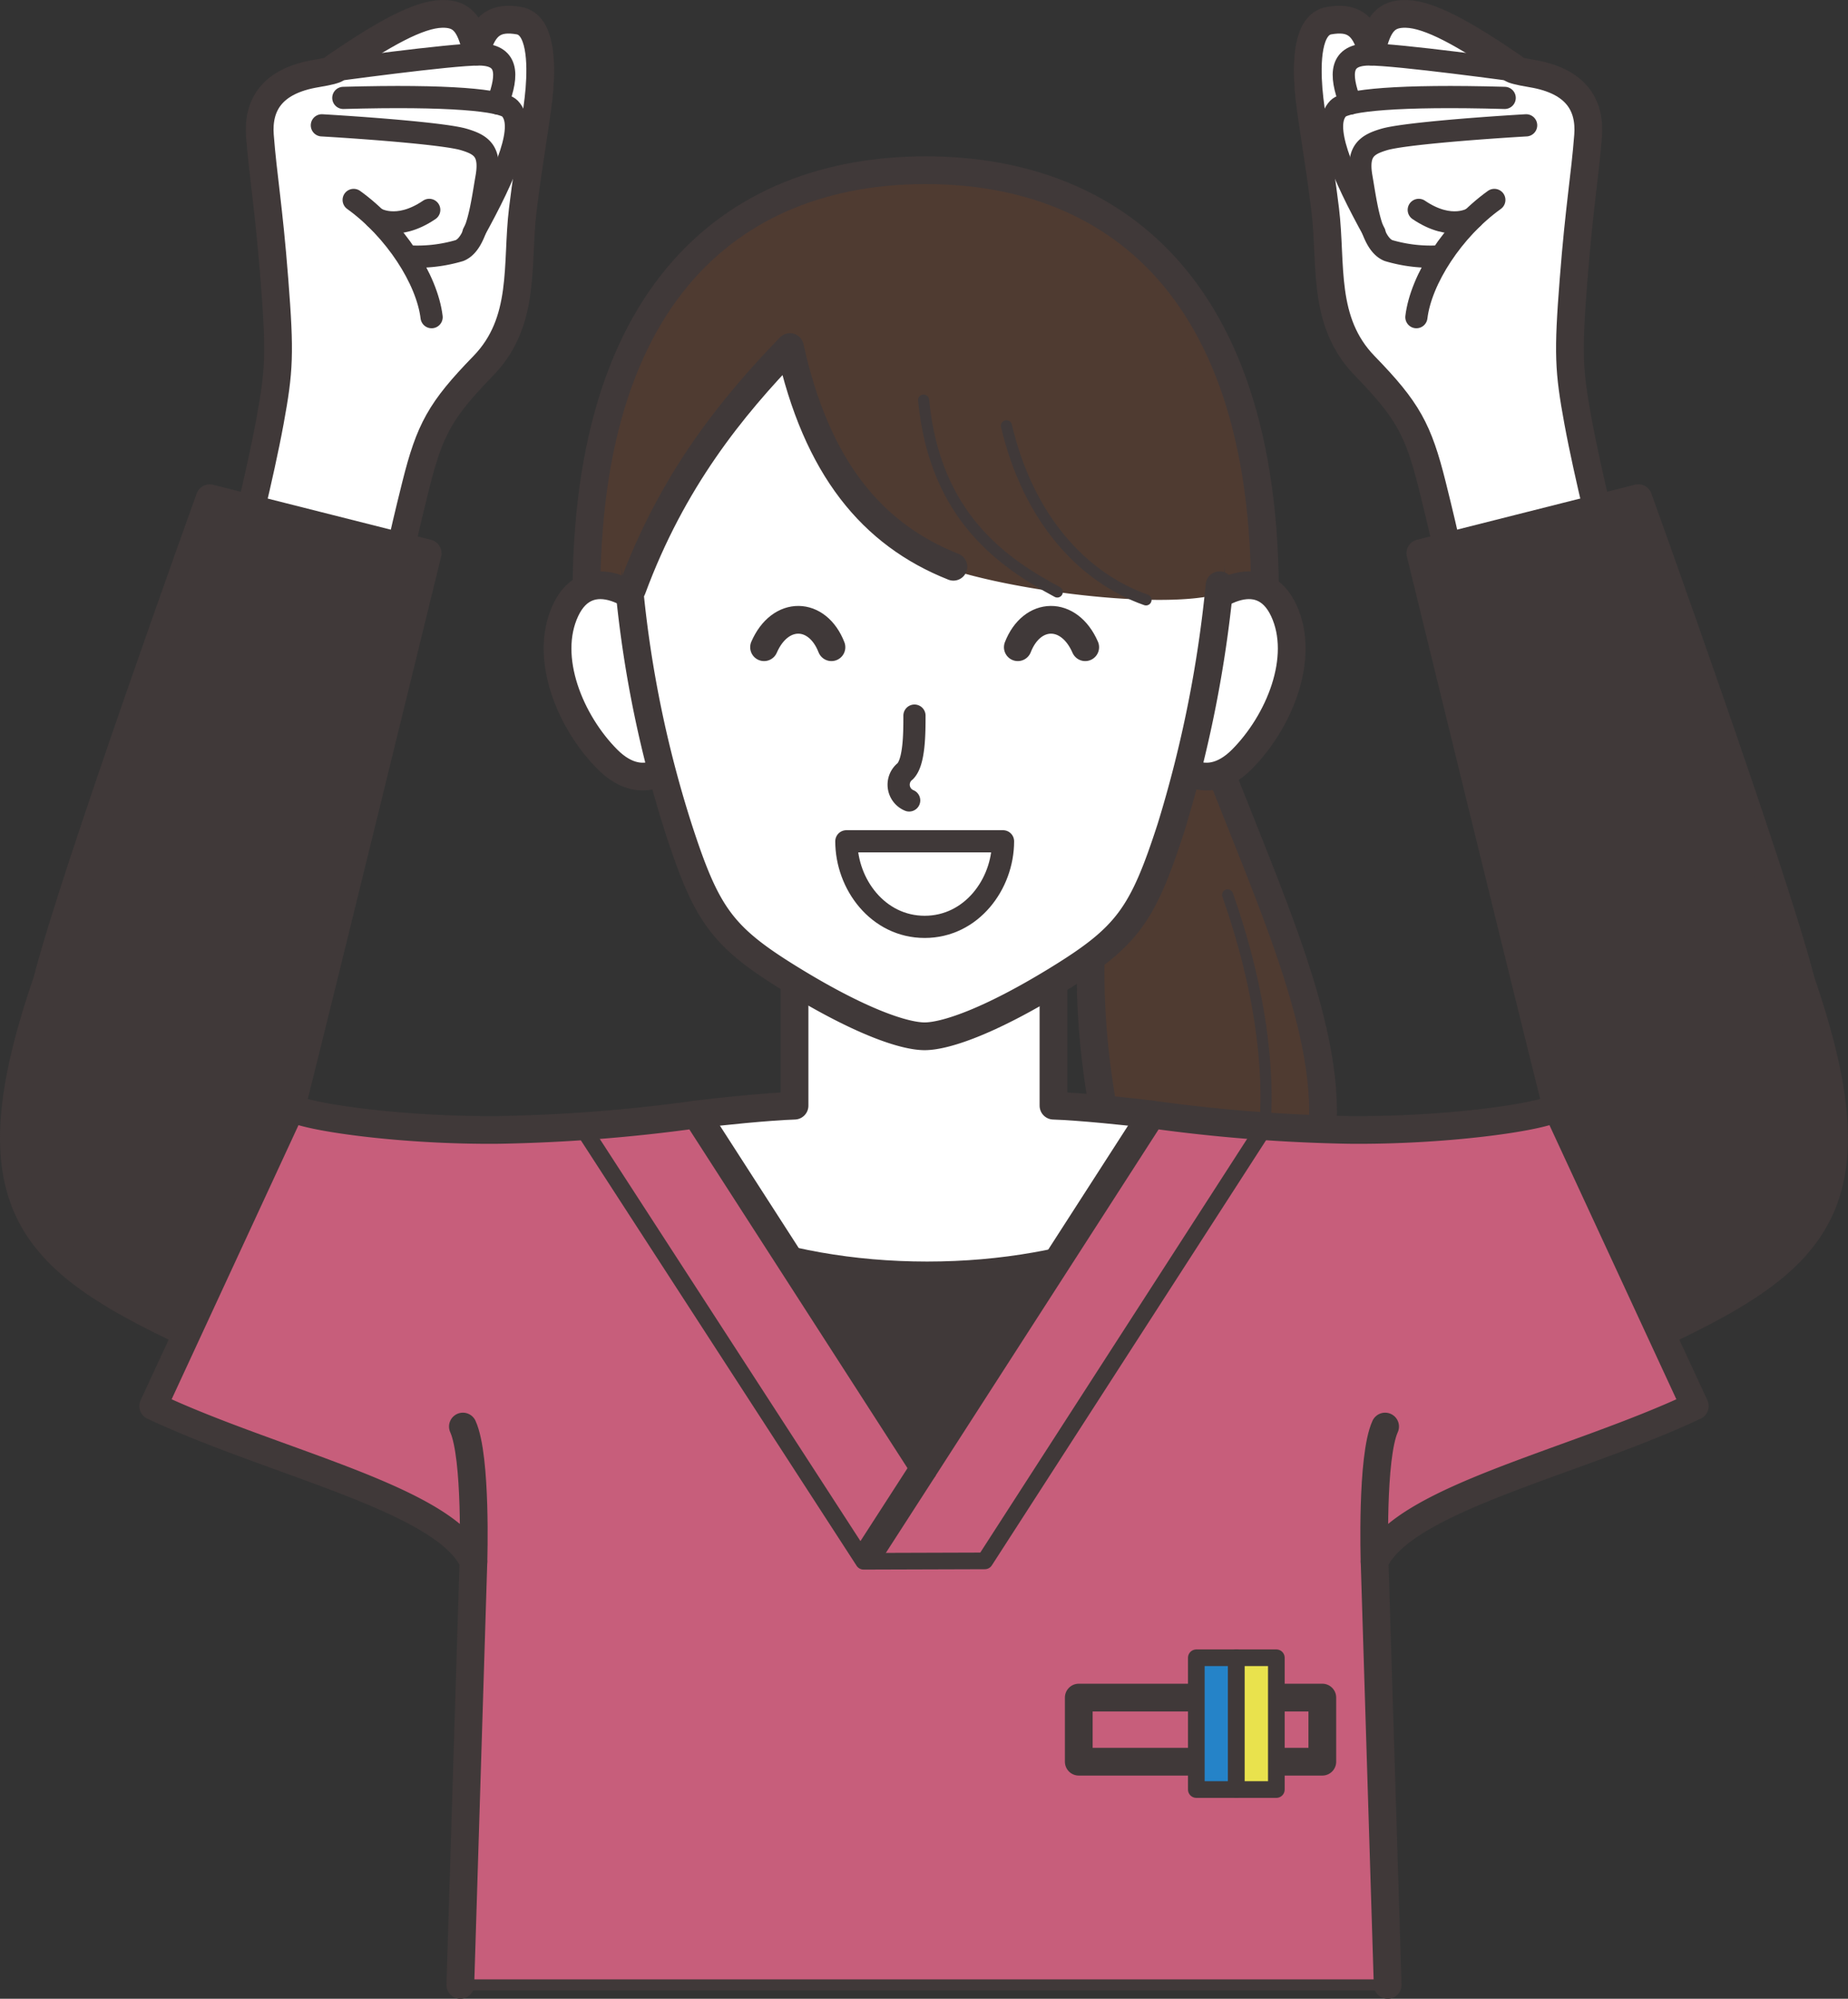 <svg xmlns="http://www.w3.org/2000/svg" viewBox="0 0 166.557 180.128">
  <rect x="0" y="0" width="166.557" height="180.128" fill="#333333" stroke="none"/>
  <defs>
    <clipPath id="a">
      <path fill="none" stroke="#403939" d="M0 0h166.557v180.128H0z"/>
    </clipPath>
  </defs>
  <g>
    <path d="M102.653 45c4.85 30.148 29.333 56.758 7.99 70.542H99.982c4.064-5.506-2.735-13.443-1.555-32.592S102.653 45 102.653 45" fill="#4f3b31" stroke="#403939"/>
    <path d="M102.653 45c4.85 30.148 29.333 56.758 7.99 70.542H99.982c4.064-5.506-2.735-13.443-1.555-32.592S102.653 45 102.653 45Z" fill="none" stroke="#403939" stroke-linecap="round" stroke-linejoin="round" stroke-width="2.5"/>
    <path d="M110.643 80.645c4.529 12.856 4.437 24.1.77 29.93" fill="none" stroke="#403939" stroke-linecap="round" stroke-linejoin="round"/>
    <path d="M115.061 101.577c-5.774-.372-10.644-1.063-13.784-1.475a63.243 63.243 0 0 0-6.33-.46V86.816H71.61v12.826a63.243 63.243 0 0 0-6.33.46c-3.14.412-8.01 1.1-13.784 1.475v42.057h63.565Z" fill="#fff" stroke="#403939"/>
    <path d="M71.61 86.816v12.826c-2.241.068-6.851.531-8.86.794" fill="none" stroke="#403939" stroke-linecap="round" stroke-linejoin="round" stroke-width="2.5"/>
    <path d="M103.807 100.436c-2.009-.264-6.619-.727-8.859-.794V86.815" fill="none" stroke="#403939" stroke-linecap="round" stroke-linejoin="round" stroke-width="2.5"/>
    <path d="M115.061 104.257a60.934 60.934 0 0 0-1.571-.654c-4.6 6.625-16.248 11.339-29.928 11.339s-25.333-4.714-29.928-11.342c-.734.292-1.444.593-2.138.9v39.13h63.565Z" fill="#403939" stroke="#403939"/>
    <path d="M113.49 103.6c-4.6 6.626-16.249 11.339-29.928 11.339s-25.333-4.71-29.928-11.339" fill="none" stroke="#403939" stroke-linecap="round" stroke-linejoin="round" stroke-width="2.5"/>
    <path d="M142.231 38.011c-.854-4.646-.928-6.132-.409-12.781s1.029-9.346 1.309-13c.209-2.721-1.045-4.93-5.054-5.6-2.625-.438-1.677-.565-1.677-.565-4.429-3.027-7.54-4.757-9.651-4.813-1.78-.047-2.58.828-3.131 3.388-.629-2.513-1.842-3.128-3.841-2.777s-2.017 3.877-1.839 6.169.9 5.951 1.5 10.866-.331 10.064 3.557 14.065 4.832 5.746 6.09 10.771 2.031 8.787 2.031 8.787l13.826-2.507s-1.817-7.151-2.708-12" fill="#fff" stroke="#403939"/>
    <path d="M142.231 38.011c-.854-4.646-.928-6.132-.409-12.781s1.029-9.346 1.309-13c.209-2.721-1.045-4.93-5.054-5.6-2.625-.438-1.677-.565-1.677-.565-4.429-3.027-7.54-4.757-9.651-4.813-1.78-.047-2.58.828-3.131 3.388-.629-2.513-1.842-3.128-3.841-2.777s-2.017 3.877-1.839 6.169.9 5.951 1.5 10.866-.331 10.064 3.557 14.065 4.832 5.746 6.09 10.771 2.031 8.787 2.031 8.787l13.826-2.507s-1.82-7.151-2.711-12.003Z" fill="none" stroke="#403939" stroke-linecap="round" stroke-linejoin="round" stroke-width="2.5"/>
    <path d="M137.547 11.294c-4.821.285-11.176.8-12.78 1.271s-2.472 1.071-2.057 3.435.817 5.927 2.43 6.58a13.4 13.4 0 0 0 4.4.538" fill="none" stroke="#403939" stroke-linecap="round" stroke-linejoin="round" stroke-width="2"/>
    <path d="M134.682 18.018c-3.727 2.678-6.612 7.157-7.025 10.565" fill="none" stroke="#403939" stroke-linecap="round" stroke-linejoin="round" stroke-width="2"/>
    <path d="M132.73 19.653s-1.925 1.257-4.86-.738" fill="none" stroke="#403939" stroke-linecap="round" stroke-linejoin="round" stroke-width="2"/>
    <path d="M135.614 8.823c-9.565-.268-14.289.209-15.009.951-1.492 1.536.207 5.659 3.284 11.227" fill="none" stroke="#403939" stroke-linecap="round" stroke-linejoin="round" stroke-width="2"/>
    <path d="M136.86 6.394s-11.007-1.514-13.513-1.486-2.677 1.672-1.629 4.41" fill="none" stroke="#403939" stroke-linecap="round" stroke-linejoin="round" stroke-width="2"/>
    <path d="M149.7 120.134c14.108-6.661 19.514-11.7 12.624-31.7-2.395-9.485-14.666-43.54-14.666-43.54l-19.645 4.962s9.892 40.483 12.288 49.968" fill="#403939" stroke="#403939"/>
    <path d="M149.7 120.134c14.108-6.661 19.514-11.7 12.624-31.7-2.395-9.485-14.666-43.54-14.666-43.54l-19.645 4.962s9.892 40.483 12.288 49.968" fill="none" stroke="#403939" stroke-linecap="round" stroke-linejoin="round" stroke-width="2.5"/>
    <path d="M24.326 38.011c.854-4.646.928-6.132.409-12.781s-1.029-9.346-1.309-13c-.209-2.721 1.045-4.93 5.054-5.6 2.625-.438 1.677-.565 1.677-.565 4.429-3.027 7.54-4.757 9.651-4.813 1.78-.047 2.58.828 3.131 3.388.629-2.513 1.842-3.128 3.841-2.777s2.02 3.877 1.839 6.169-.9 5.951-1.5 10.866.331 10.064-3.557 14.065-4.832 5.746-6.09 10.771-2.031 8.787-2.031 8.787l-13.823-2.507s1.817-7.151 2.708-12" fill="#fff" stroke="#403939"/>
    <path d="M24.326 38.011c.854-4.646.928-6.132.409-12.781s-1.029-9.346-1.309-13c-.209-2.721 1.045-4.93 5.054-5.6 2.625-.438 1.677-.565 1.677-.565 4.429-3.027 7.54-4.757 9.651-4.813 1.78-.047 2.58.828 3.131 3.388.629-2.513 1.842-3.128 3.841-2.777s2.02 3.877 1.839 6.169-.9 5.951-1.5 10.866.331 10.064-3.557 14.065-4.832 5.746-6.09 10.771-2.031 8.787-2.031 8.787l-13.823-2.507s1.817-7.151 2.708-12.003Z" fill="none" stroke="#403939" stroke-linecap="round" stroke-linejoin="round" stroke-width="2.5"/>
    <path d="M29.01 11.294c4.821.285 11.176.8 12.78 1.271s2.472 1.071 2.057 3.435-.816 5.927-2.43 6.58a13.4 13.4 0 0 1-4.4.538" fill="none" stroke="#403939" stroke-linecap="round" stroke-linejoin="round" stroke-width="2"/>
    <path d="M31.875 18.018C35.6 20.7 38.487 25.175 38.9 28.583" fill="none" stroke="#403939" stroke-linecap="round" stroke-linejoin="round" stroke-width="2"/>
    <path d="M33.827 19.653s1.924 1.257 4.86-.738" fill="none" stroke="#403939" stroke-linecap="round" stroke-linejoin="round" stroke-width="2"/>
    <path d="M30.943 8.823c9.565-.268 14.289.209 15.009.951 1.492 1.536-.207 5.659-3.283 11.227" fill="none" stroke="#403939" stroke-linecap="round" stroke-linejoin="round" stroke-width="2"/>
    <path d="M29.7 6.394s11-1.514 13.51-1.486 2.677 1.672 1.629 4.41" fill="none" stroke="#403939" stroke-linecap="round" stroke-linejoin="round" stroke-width="2"/>
    <path d="M16.854 120.134c-14.108-6.661-19.514-11.7-12.624-31.7C6.625 78.951 18.9 44.9 18.9 44.9l19.645 4.962s-9.896 40.479-12.292 49.964" fill="#403939" stroke="#403939"/>
    <path d="M16.854 120.134c-14.108-6.661-19.514-11.7-12.624-31.7C6.625 78.951 18.9 44.9 18.9 44.9l19.645 4.962s-9.896 40.479-12.292 49.964" fill="none" stroke="#403939" stroke-linecap="round" stroke-linejoin="round" stroke-width="2.5"/>
    <path d="M152.749 126.715 140.3 99.826c-1.556.889-10.162 2.089-18.74 2a147.616 147.616 0 0 1-17.758-1.39l-20.523 31.873-20.528-31.873a147.616 147.616 0 0 1-17.758 1.39c-8.578.089-17.184-1.111-18.74-2l-12.444 26.889c10.757 5.079 26.222 8.332 28.859 14.012l-1.179 38.151h83.579l-1.178-38.151c2.637-5.68 18.1-8.933 28.859-14.012" fill="#c75e7b" stroke="#403939"/>
    <path d="m125.068 178.878-1.179-38.151c2.637-5.68 18.1-8.933 28.86-14.012L140.3 99.826c-1.555.889-10.162 2.089-18.74 2a147.6 147.6 0 0 1-17.757-1.39l-20.525 31.873-20.528-31.873a147.615 147.615 0 0 1-17.757 1.39c-8.578.089-17.185-1.111-18.741-2l-12.444 26.889c10.758 5.079 26.222 8.332 28.86 14.012l-1.179 38.151" fill="none" stroke="#403939" stroke-linecap="round" stroke-linejoin="round" stroke-width="2.5"/>
    <path d="M42.668 140.727s.305-9.408-.949-12.168" fill="none" stroke="#403939" stroke-linecap="round" stroke-linejoin="round" stroke-width="2.5"/>
    <path d="M123.889 140.727s-.305-9.408.949-12.168" fill="none" stroke="#403939" stroke-linecap="round" stroke-linejoin="round" stroke-width="2.5"/>
    <path d="M113.848 58.9c1.879-32.49-13.205-43.561-30.417-43.561S51.135 26.413 53.014 58.9Z" fill="#4f3b31" stroke="#403939"/>
    <path d="M53.014 58.9c-1.879-32.49 13.205-43.561 30.417-43.561s32.3 11.071 30.417 43.561Z" fill="none" stroke="#403939" stroke-linecap="round" stroke-linejoin="round" stroke-width="2.5"/>
    <path d="M60.25 56.939c-2.543-3.747-7.264-6.225-9.272-1.942s.439 10.106 3.785 13.452 6.558.535 6.825-1.874-1.338-9.636-1.338-9.636" fill="#fff" stroke="#403939"/>
    <path d="M60.25 56.939c-2.543-3.747-7.264-6.225-9.272-1.942s.439 10.106 3.785 13.452 6.558.535 6.825-1.874-1.338-9.636-1.338-9.636Z" fill="none" stroke="#403939" stroke-linecap="round" stroke-linejoin="round" stroke-width="2.5"/>
    <path d="M106.423 56.939c2.542-3.747 7.264-6.225 9.271-1.942s-.438 10.106-3.784 13.452-6.559.535-6.826-1.874 1.339-9.636 1.339-9.636" fill="#fff" stroke="#403939"/>
    <path d="M106.423 56.939c2.542-3.747 7.264-6.225 9.271-1.942s-.438 10.106-3.784 13.452-6.559.535-6.826-1.874 1.339-9.636 1.339-9.636Z" fill="none" stroke="#403939" stroke-linecap="round" stroke-linejoin="round" stroke-width="2.5"/>
    <path d="M109.687 47.554c0-14.979-15.268-25.89-26.445-25.89S57 29.6 56.472 47.485c-.283 9.558 2.711 21.378 4.561 27.092 2.561 7.911 3.939 9.845 10.243 13.712s10.193 5.1 11.966 5.1 5.663-1.231 11.966-5.1 7.682-5.8 10.243-13.712a102.3 102.3 0 0 0 4.4-21.487c.151-1.912-.164-3.729-.164-5.536" fill="#fff" stroke="#403939"/>
    <path d="M82.419 64.491c0 1.552 0 4.18-.836 5.016a1.535 1.535 0 0 0 .358 2.627" fill="none" stroke="#403939" stroke-linecap="round" stroke-linejoin="round" stroke-width="2"/>
    <path d="M83.336 19.985c11.913 0 20.173 5 25.821 17.858a38.149 38.149 0 0 1 .951 15.617c-5.5 1.726-21.877-.557-26.984-3.134A28.111 28.111 0 0 1 71.192 31.28c-4.486 4.479-11.116 12.667-14.739 22.466C52.3 33.9 68.989 19.985 83.336 19.985" fill="#4f3b31"/>
    <path d="M85.929 51.076c-7.329-2.908-12.329-8.9-14.736-19.8-5.257 5.444-10.594 12-14.217 21.8" fill="none" stroke="#403939" stroke-linecap="round" stroke-linejoin="round" stroke-width="2.5"/>
    <path d="M83.242 36.057c1.01 10.556 7.233 14.7 12.049 17.293" fill="none" stroke="#403939" stroke-linecap="round" stroke-linejoin="round"/>
    <path d="M90.71 38.37c1.942 8.309 6.837 13.674 12.578 15.692" fill="none" stroke="#403939" stroke-linecap="round" stroke-linejoin="round"/>
    <path d="M56.757 53.457a102.845 102.845 0 0 0 4.37 21.121c2.561 7.911 3.94 9.845 10.243 13.712s10.193 5.1 11.966 5.1S89 92.157 95.3 88.29s7.682-5.8 10.243-13.712a110.576 110.576 0 0 0 4.374-21.836" fill="none" stroke="#403939" stroke-linecap="round" stroke-linejoin="round" stroke-width="2.5"/>
    <path d="M90.4 75.817c0 3.855-2.84 7.711-7.06 7.711s-7.06-3.856-7.06-7.711Z" fill="none" stroke="#403939" stroke-linecap="round" stroke-linejoin="round" stroke-width="2"/>
    <path d="M91.734 58.327c1.267-3.249 4.623-3.339 6.075 0" fill="none" stroke="#403939" stroke-linecap="round" stroke-linejoin="round" stroke-width="2.5"/>
    <path d="M74.938 58.327c-1.267-3.249-4.623-3.339-6.075 0" fill="none" stroke="#403939" stroke-linecap="round" stroke-linejoin="round" stroke-width="2.5"/>
    <path d="m114.021 101.506-25.26 39.16-10.926.034-25.4-39.185" fill="none" stroke="#403939" stroke-linecap="round" stroke-linejoin="round" stroke-width="1.5"/>
    <path fill="none" stroke="#403939" stroke-linejoin="round" stroke-width="2.5" d="m83.279 132.309-5.39 8.356"/>
    <path fill="none" stroke="#403939" stroke-linecap="round" stroke-linejoin="round" stroke-width="2.5" d="M97.227 152.985h21.951v5.778H97.227z"/>
    <path fill="#2583c8" stroke="#403939" d="M107.822 149.395h3.607v11.877h-3.607z"/>
    <path fill="none" stroke="#403939" stroke-linecap="round" stroke-linejoin="round" stroke-width="1.5" d="M107.822 149.395h3.607v11.877h-3.607z"/>
    <path fill="#e9e24d" stroke="#403939" d="M111.429 149.395h3.606v11.877h-3.606z"/>
    <path fill="none" stroke="#403939" stroke-linecap="round" stroke-linejoin="round" stroke-width="1.5" d="M111.429 149.395h3.606v11.877h-3.606z"/>
    <path d="M140.3 99.826s6.705.668 9.656 4" fill="none" stroke="#403939" stroke-linecap="round" stroke-linejoin="round" stroke-width="2.5"/>
    <path d="M26.253 99.826s-6.7.668-9.656 4" fill="none" stroke="#403939" stroke-linecap="round" stroke-linejoin="round" stroke-width="2.5"/>
  </g>
</svg>
